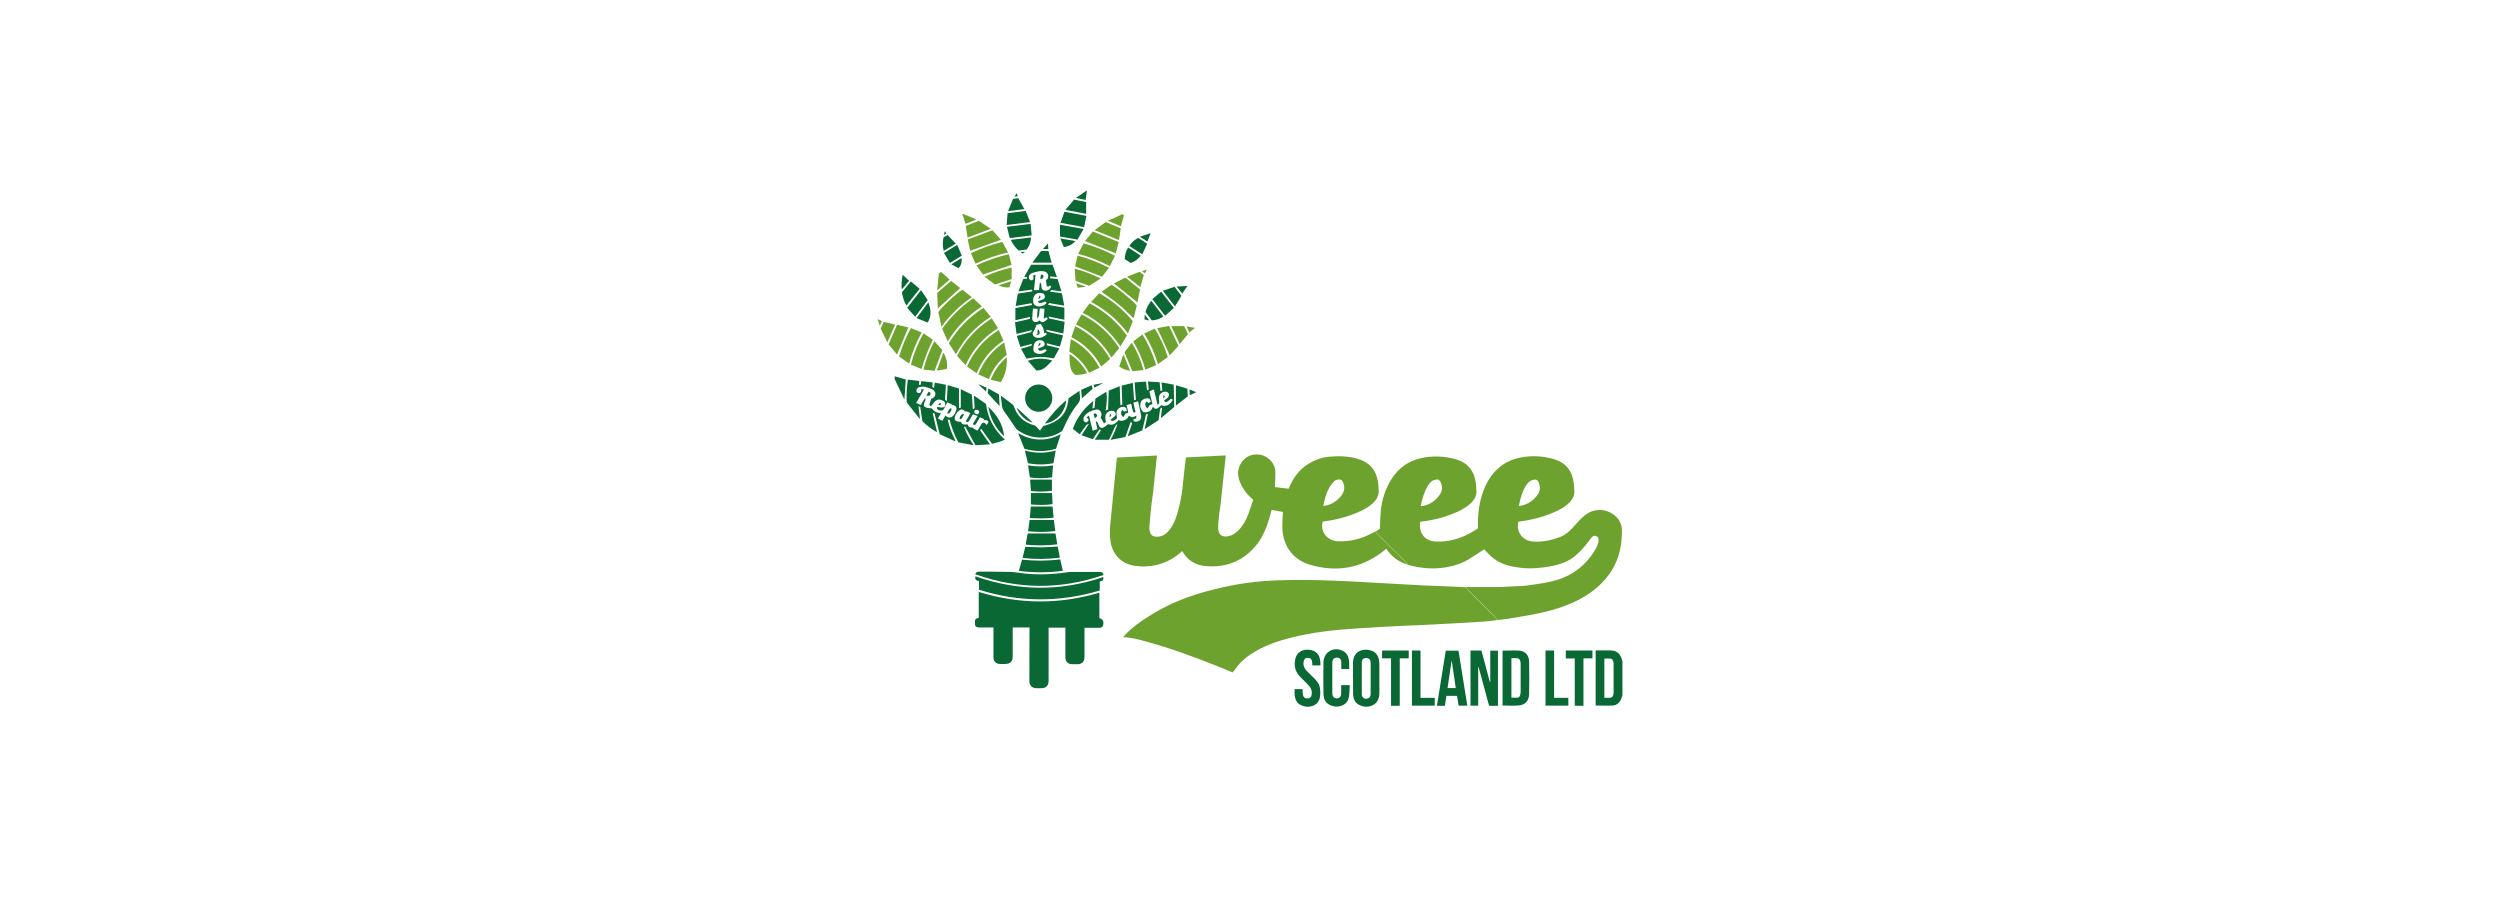 <?xml version="1.0" encoding="UTF-8"?>
<svg xmlns="http://www.w3.org/2000/svg" id="Layer_1" data-name="Layer 1" viewBox="0 0 195 70">
  <defs>
    <style>
      .cls-1 {
        fill: #6da22e;
      }

      .cls-1, .cls-2 {
        stroke-width: 0px;
      }

      .cls-2 {
        fill: #0a6835;
      }
    </style>
  </defs>
  <path class="cls-2" d="m126.54,54.25c-.02.06-.04.12-.06.19-.11.34-.34.56-.68.59-.44.03-.89,0-1.34,0v-4.3c.07,0,.14,0,.21,0,.29,0,.57,0,.86,0,.59,0,.86.23,1,.8,0,0,.01.01.02.02v2.7Zm-1.4.18c.15,0,.29,0,.43,0,.14,0,.23-.09.27-.23.02-.08.02-.16.02-.24,0-.71,0-1.42,0-2.13,0-.08,0-.17-.03-.24-.03-.12-.1-.21-.22-.22-.16-.01-.31,0-.47,0v3.07Z"></path>
  <path class="cls-2" d="m84.78,14.88c-.03.24-.06.47-.1.72-.23-.05-.47-.1-.76-.16.3-.2.56-.39.83-.57,0,0,.02,0,.03,0Z"></path>
  <path class="cls-1" d="m107.29,41.47c.06-.04.12-.08.18-.12.06-.04.12-.08.16-.1.02-.43.03-.85.06-1.26.08-.96.35-1.86.88-2.67.54-.83,1.29-1.36,2.25-1.58.89-.2,1.78-.17,2.66.06.98.26,1.52.91,1.64,1.91.02.18.03.37.04.55.02.34-.1.62-.32.87-.33.36-.74.6-1.18.8-.88.39-1.81.64-2.77.75-.04,0-.07.01-.11.02-.15.87.36,1.51,1.22,1.54.97.04,1.88-.21,2.73-.69.19-.11.37-.22.55-.33-.03-1.06.08-2.09.48-3.07.53-1.3,1.43-2.18,2.83-2.46.84-.17,1.68-.13,2.5.09,1.02.27,1.54.9,1.67,1.95.02.17.02.34.04.51.03.36-.11.66-.35.92-.39.41-.89.66-1.41.87-.81.33-1.66.55-2.53.65-.03,0-.05.01-.08.02-.18.8.33,1.48,1.15,1.54.74.05,1.46-.1,2.15-.37.39-.15.69-.44.97-.74.29-.32.57-.66.91-.93.71-.57,1.65-.55,2.33,0,.37.3.57.7.57,1.19,0,1.05-.18,2.06-.72,2.98-.65,1.1-1.59,1.87-2.71,2.44-.99.5-2.05.82-3.13,1.04-.83.17-1.66.3-2.49.44-.23.04-.46.05-.69.07-.06-.09-.11-.2-.18-.28-.16-.17-.33-.32-.5-.48-.17-.17-.34-.34-.51-.51-.16-.16-.31-.31-.47-.47-.16-.16-.32-.32-.48-.48-.11-.11-.21-.23-.31-.35.82,0,1.63.01,2.45,0,.52,0,1.03-.05,1.55-.07.24-.01.48,0,.72-.04.99-.15,2.01-.24,2.95-.64,1.08-.46,1.91-1.23,2.49-2.25.09-.15.14-.33.19-.5.02-.06.02-.13.02-.2,0-.12-.05-.22-.17-.27-.12-.05-.24-.04-.33.06-.08.09-.16.18-.23.28-.31.43-.66.82-1.06,1.17-.56.48-1.24.71-1.95.84-.77.14-1.54.21-2.32.12-.77-.09-1.51-.25-2.14-.74-.27-.21-.5-.48-.73-.7-.4.26-.82.55-1.26.81-.42.25-.88.41-1.36.52-1.1.25-2.19.19-3.27-.11-.03,0-.06-.02-.09-.04-.03-.05-.05-.12-.09-.16-.32-.31-.64-.62-.95-.93-.45-.45-.9-.9-1.35-1.35-.03-.03-.05-.08-.08-.12Zm3.53-2c.08,0,.13,0,.18-.01.53-.1.93-.38,1.26-.81.24-.32.28-.65.12-1.02-.07-.16-.17-.25-.34-.23-.13.02-.28.07-.38.15-.13.11-.25.26-.33.41-.26.46-.4.96-.51,1.49Zm7.65,0c.61-.07,1.06-.36,1.42-.82.25-.32.28-.66.12-1.03-.06-.15-.17-.24-.32-.21-.14.02-.29.08-.4.16-.11.08-.2.21-.28.33-.29.47-.43,1-.54,1.57Z"></path>
  <path class="cls-1" d="m107.29,41.47s.04.08.08.12c.45.45.9.9,1.35,1.35.32.31.64.62.95.93.04.04.06.1.09.16-.63-.2-1.15-.56-1.54-1.1-.03-.04-.05-.08-.09-.13-.12.1-.24.2-.36.29-1.72,1.28-3.62,1.56-5.65.94-1.26-.39-2.01-1.42-2.09-2.73-.01-.23-.01-.45,0-.68,0-.23.03-.45.04-.69-.29-.05-.58-.11-.88-.16-.09.31-.17.64-.28.96-.26.81-.64,1.55-1.25,2.16-.99,1-2.2,1.38-3.59,1.27-.81-.07-1.43-.43-1.84-1.15,0,0-.01-.01-.03-.02-.33.31-.69.57-1.1.76-.85.41-1.75.52-2.67.37-.99-.17-1.65-.88-1.81-1.88-.07-.44-.06-.88-.02-1.32.12-1.21.24-2.42.36-3.64.05-.52.11-1.04.16-1.59,1.04-.05,2.07-.11,3.12-.16-.02.21-.04.4-.06.6-.08.74-.15,1.47-.23,2.21-.04.35-.1.69-.14,1.04-.06.58-.12,1.16-.16,1.74-.01.14.02.28.06.41.06.2.21.31.42.33.35.03.66-.08.91-.33.39-.39.61-.88.77-1.4.22-.75.38-1.51.45-2.29.06-.72.16-1.43.24-2.16,1.03-.05,2.07-.11,3.11-.16-.03.3-.06.58-.09.86-.1.97-.21,1.94-.31,2.91-.03.27-.08.53-.11.79-.04.38-.09.76-.08,1.13.02.53.32.73.85.6.29-.07.52-.24.73-.45.36-.37.61-.82.79-1.31.13-.35.24-.72.36-1.07-.44-.36-.77-.78-.99-1.28-.21-.46-.27-.93-.05-1.41.28-.62.92-.95,1.6-.82.66.13,1.16.7,1.17,1.36,0,.38-.02.75-.04,1.16.35.04.71.08,1.07.13.05-.11.09-.19.13-.28.36-.79.9-1.41,1.68-1.81.43-.22.89-.37,1.38-.41.76-.06,1.51-.05,2.24.18.92.28,1.43.91,1.55,1.86.02.19.04.39.05.58.02.29-.07.55-.25.78-.23.29-.52.51-.84.68-.91.49-1.9.77-2.91.93-.11.02-.23.03-.34.05,0,0-.02,0-.03.01-.21.78.35,1.5,1.2,1.53.98.04,1.89-.21,2.74-.68.06-.03.13-.07.19-.1Zm-4.07-2.01c.06,0,.11,0,.16-.02.54-.1.95-.39,1.27-.82.24-.33.26-.66.1-1.02-.06-.13-.15-.2-.29-.2-.16,0-.31.04-.42.16-.13.15-.26.3-.36.48-.24.44-.37.92-.46,1.42Z"></path>
  <path class="cls-1" d="m114.31,45.8c.1.12.2.23.31.35.16.16.32.32.48.48.16.16.31.31.47.47.17.17.34.34.51.51.16.16.34.31.5.48.08.08.12.19.18.28-.33.04-.65.09-.98.11-1.4.09-2.81.17-4.21.24-.69.04-1.38.06-2.07.09-1.19.06-2.38.12-3.56.2-1.75.11-3.5.29-5.21.72-1.11.28-2.19.65-3.15,1.29-.28.18-.54.39-.78.62-.21.21-.38.46-.56.69-.03.04-.06.08-.09.12-.43-.18-.84-.35-1.27-.52-1.8-.71-3.61-1.38-5.48-1.89-.58-.16-1.16-.32-1.8-.34.05-.06.09-.11.13-.15.62-.68,1.39-1.18,2.17-1.66,1.7-1.05,3.57-1.66,5.51-2.09,1.36-.3,2.74-.48,4.14-.53,1.72-.07,3.44-.03,5.16.05.42.02.84.04,1.25.06,1.69.09,3.38.2,5.06.28,1.03.05,2.06.09,3.09.13.07,0,.13.01.2.02Z"></path>
  <path class="cls-2" d="m80.3,48.94h-1.31s0,.09,0,.14c0,.71,0,1.41,0,2.12,0,.39-.19.59-.59.59-.13,0-.26,0-.39,0-.31,0-.52-.21-.52-.52,0-.74,0-1.48,0-2.22,0-.03,0-.06,0-.11-.1,0-.19,0-.29,0-.29,0-.58,0-.87,0-.19,0-.28-.1-.29-.29,0-.03,0-.07,0-.1,0-.24.05-.3.3-.36v-2.02c3.14.97,6.27.99,9.41.06v1.98c.29.11.36.25.29.56-.03.13-.13.2-.3.2-.38,0-.75,0-1.15,0,0,.05,0,.1,0,.15,0,.71,0,1.41,0,2.12,0,.38-.2.57-.57.57-.13,0-.26,0-.39,0-.33,0-.53-.21-.53-.54,0-.72,0-1.43,0-2.15,0-.05,0-.1,0-.16h-1.31c0,.05,0,.11,0,.17,0,1.33,0,2.65,0,3.98,0,.37-.2.57-.56.57-.13,0-.25,0-.38,0-.35,0-.56-.21-.56-.56,0-1.28,0-2.55.01-3.83,0-.11,0-.21,0-.33Z"></path>
  <path class="cls-2" d="m80.06,27.97c-.12-.23-.27-.49-.42-.77.28-.08.54-.15.81-.23,0-.03.02-.07.04-.15-.31.08-.59.16-.9.24-.09-.27-.18-.55-.28-.86.38-.1.73-.19,1.11-.29.01-.03.03-.07.08-.16-.42.1-.8.2-1.21.3-.04-.29-.08-.58-.12-.91.4-.09.78-.18,1.17-.27v-.15c-.39.09-.77.17-1.14.26v-.95c.44-.08.86-.16,1.3-.24-.01-.03-.03-.08-.05-.14-.4.07-.8.14-1.23.22.06-.31.11-.63.17-.97.38-.06.75-.11,1.13-.17,0-.03-.01-.07-.02-.14-.35.05-.69.09-1.06.14.13-.33.25-.65.37-.96.11-.02.19-.03.29-.04,0-.04,0-.08.01-.13h-.22c.18-.33.36-.64.54-.95h1.67c.12.33.23.64.34.96-.18-.02-.35-.03-.52-.05,0,.05-.01.09-.02.14.2.02.4.05.6.07.1.32.19.63.29.96-.26-.04-.51-.07-.76-.11-.05.04-.1.08-.15.12.32.05.63.09.95.14.06.32.12.64.18.96-.41-.07-.79-.13-1.18-.2-.03.05-.05.09-.08.14.42.07.83.14,1.27.22v.94c-.39-.08-.8-.16-1.23-.25.03.08.04.13.05.15.41.09.8.17,1.2.26-.04.32-.07.62-.1.91-.45-.1-.89-.19-1.33-.29,0,.01,0,.02-.01.04.05.05.09.1.11.12.42.1.8.19,1.21.28-.09.31-.17.6-.25.87-.35-.08-.68-.16-1.02-.25,0,.07,0,.11,0,.15.32.08.63.16.98.24-.16.29-.31.55-.43.78-.38-.04-.72-.12-1.06-.11-.34,0-.69.08-1.07.13Zm1.53-6.1c.15-.13.21-.29.15-.46-.06-.16-.22-.26-.44-.26-.07,0-.15,0-.22,0-.2.05-.41.08-.6.16-.18.07-.27.25-.22.4.02.06.09.14.15.15.05.02.15-.02.18-.07.03-.05.02-.14.01-.21,0-.02-.02-.04-.05-.08.08-.03.14-.05.22-.07-.04.42-.08.81-.12,1.2h.39c.02-.2.04-.4.07-.6q.12.06.12.28c0,.3.18.43.46.34.14-.05.24-.13.3-.28-.03-.04-.07-.07-.1-.11-.07.07-.13.15-.24.06-.02-.14-.05-.28-.07-.46Zm-.66,2.97c-.08-.25.02-.5,0-.75-.12,0-.23-.01-.36-.02-.02.26-.05.51-.06.76,0,.12.04.22.16.27.11.05.23.03.33-.05.02-.02.05-.04.07-.06.13.14.25.18.4.09.09-.05.17-.14.26-.22-.05-.06-.07-.09-.09-.11-.07.03-.13.05-.23.1.02-.28.04-.52.06-.77-.13,0-.24-.01-.36-.02-.07.26,0,.54-.17.76Zm.04-1.35c.14-.05.27-.08.39-.14.09-.04.15-.11.14-.23-.01-.12-.06-.21-.18-.24-.1-.03-.2-.04-.3-.03-.31.04-.48.34-.43.71.02.13.08.22.2.28.27.14.67.04.85-.22-.04-.03-.08-.07-.12-.1-.38.17-.51.16-.56-.04Zm0,3.69c.14-.05.27-.08.39-.14.06-.04.13-.13.13-.19,0-.09-.06-.2-.13-.25-.22-.15-.58-.04-.68.2-.06.14-.07.3-.08.45,0,.17.11.28.26.32.31.09.57,0,.79-.23-.05-.04-.09-.08-.13-.11-.36.18-.51.17-.55-.04Zm-.12-1.85c-.08.18-.12.36-.22.49-.18.22-.04.47.23.52.32.06.57-.07.8-.28-.04-.05-.08-.08-.11-.12-.04.01-.07.03-.11.04,0-.28-.11-.51-.27-.72-.12.03-.23.05-.32.08Z"></path>
  <path class="cls-2" d="m87.19,33.06c-.12.05-.18.15-.24.27-.14.33-.31.66-.45.97h-1.1c.17-.27.32-.51.48-.76-.05-.02-.08-.04-.12-.05-.17.25-.33.5-.52.77-.3-.11-.6-.21-.88-.31.19-.3.37-.58.55-.85,0,0,.01-.02.03-.04-.03.01-.04.02-.05.02-.05.02-.1.04-.13.05-.18.25-.36.49-.55.74-.19-.15-.36-.28-.53-.42.33-.89.86-1.6,1.6-2.18-.02.19-.04.39-.07.59.05-.02.1-.03.16-.05.02-.23.04-.45.07-.72.26-.17.55-.35.86-.54.07.51.02.99-.06,1.48.06-.03.11-.06.15-.08.01,0,.03,0,.04,0,.01-.48.03-.96.05-1.48.25-.1.53-.21.86-.35.02.52.03,1,.05,1.48.03,0,.07-.02.15-.04-.02-.48-.03-.97-.05-1.48.26-.07.55-.14.87-.22.03.47.07.91.1,1.36.03,0,.07-.02.14-.04-.03-.44-.06-.88-.1-1.35.29-.02.58-.05.89-.07.03.24.05.46.08.7.05-.03.08-.05.13-.09-.02-.19-.04-.39-.06-.61.31.02.61.04.91.05.02.24.05.46.07.69.05-.02.09-.03.14-.05-.02-.2-.04-.4-.06-.62.31.06.61.11.95.17.01.59.02,1.17.04,1.75-.35.3-.68.57-1.04.87.03-.29.06-.55.09-.81-.01,0-.03-.01-.04-.02-.04.04-.08.07-.11.1-.04.3-.08.58-.12.88-.35.23-.71.46-1.09.71.09-.41.17-.79.26-1.19-.07.01-.11.02-.15.02-.1.42-.19.83-.29,1.26-.38.15-.75.3-1.14.46.13-.36.24-.69.35-1.01-.04-.05-.08-.09-.11-.13-.14.39-.28.78-.42,1.19-.38.08-.75.15-1.15.23.12-.23.22-.42.31-.63.09-.21.16-.42.23-.63,0,0,.01-.01.02-.02,0,0,0,0,0,0,0,0,0,.01-.01.02Zm-1.35-.49s0,0,.02-.03c.08-.14.08-.29,0-.43-.09-.14-.23-.19-.38-.16-.35.07-.68.21-.9.51-.06.08-.08.2-.07.3.01.08.1.16.18.19.04.02.15-.06.19-.12.06-.1,0-.18-.09-.24,0,0-.01-.02-.03-.04.06-.04.11-.08.18-.13.1.41.19.79.29,1.18.14-.05.25-.09.37-.13-.05-.21-.09-.4-.13-.58.01,0,.03-.02.04-.03.04.04.09.08.12.12.03.05.04.12.06.18.07.19.2.26.39.18.12-.06.23-.16.36-.26.3.11.51.04.83-.32.15.11.31.06.47,0,.16-.07.27-.19.3-.33.1.04.2.11.3.11.1,0,.19-.08.29-.13v.23c-.08.02-.15.04-.22.05,0,.06,0,.11.01.16.31.13.64-.08.59-.41-.06-.38-.16-.75-.24-1.14-.14.04-.25.08-.37.11.06.24.11.47.17.7-.02.02-.03.04-.06.06,0,0-.03,0-.06.02-.17-.2-.12-.47-.24-.7-.11.04-.23.07-.34.11.05.21.09.4.14.58-.09.04-.17.07-.26.1,0,0,.01.01.02.02-.05.07-.1.15-.15.23-.17-.1-.18-.24-.17-.37,0-.06.06-.12.1-.2.07.07.1.11.14.15.07-.03.14-.05.2-.07,0-.18-.08-.27-.21-.3-.29-.06-.6.19-.6.48,0,.12.03.25.05.39-.09.11-.21.22-.38.22-.05,0-.09-.06-.14-.09.13-.1.24-.17.33-.26.07-.07.12-.15.07-.26-.05-.11-.13-.19-.27-.18-.32,0-.54.22-.53.54,0,.1.03.2.05.33-.04.03-.09.07-.15.12-.09-.16-.16-.3-.25-.45Zm3.91-1.2c0-.22-.12-.33-.32-.3-.22.03-.41.13-.47.36-.06.24,0,.47.17.66.04.05.13.07.2.07.29,0,.5-.14.6-.45.08.16.21.22.34.15.11-.06.2-.16.31-.26.32.16.72-.02.9-.43-.05-.02-.1-.05-.15-.07-.3.3-.46.33-.53.14.1-.08.22-.15.3-.24.05-.06.08-.15.08-.23-.01-.11-.09-.19-.21-.21-.25-.05-.54.15-.57.4-.02.15.01.3.02.5-.01.01-.06.05-.13.12-.1-.43-.2-.81-.29-1.21-.12.06-.23.11-.35.16.08.34.16.66.24.99-.09.03-.17.06-.25.09,0,0,.01.01.02.02-.05.08-.11.15-.16.23-.21-.16-.22-.43-.05-.54.04.03.08.07.12.11.06-.02.13-.05.19-.07Z"></path>
  <path class="cls-2" d="m76.09,34.74c-.27-.48-.52-.96-.79-1.45h-.11c.18.5.43.96.73,1.39,0,.01-.01.02-.02.04-.39-.07-.77-.15-1.15-.22-.31-.57-.52-1.14-.68-1.75-.05,0-.09-.01-.15-.02.13.59.34,1.13.6,1.65,0,.01-.02.03-.02.04-.4-.18-.79-.36-1.2-.55-.13-.53-.26-1.05-.4-1.6-.01,0-.06-.04-.1-.06-.02,0-.03,0-.05.01.11.5.23.99.34,1.5-.4-.23-.77-.51-1.11-.83-.03-.03-.04-.09-.05-.13-.05-.33-.1-.66-.15-1.01-.03-.01-.07-.04-.14-.07.04.34.08.65.12.99-.04-.03-.06-.05-.09-.08-.3-.38-.59-.75-.89-1.13-.03-.04-.05-.09-.06-.13-.03-.57.01-1.14.09-1.72.3.04.6.07.89.11-.01.11-.02.2-.03.31.06-.01.1-.02.15-.03.01-.09.02-.17.04-.27.3.03.59.07.89.1-.01.12-.02.23-.03.35.03.02.07.05.13.09.02-.14.04-.27.06-.42.3.05.58.11.87.16-.02.39-.05.78-.07,1.16.05.04.08.08.14.13.02-.43.05-.83.07-1.26.32.1.6.19.88.27v1.52c.07-.02.11-.03.14-.03v-1.44c.32.15.6.29.87.42.02.39.05.76.07,1.15.07-.05.11-.08.14-.1-.02-.31-.04-.61-.05-.92.01,0,.03-.02.04-.03.3.21.61.43.9.63.14,1.12.63,2.02,1.47,2.78-.32.16-.64.24-1,.33-.28-.39-.56-.79-.85-1.19,0,0-.02.02-.03.05-.01.02-.02.04-.05.09.24.35.5.71.77,1.09-.36.02-.71.05-1.11.07Zm-2.38-3.01s-.01-.01-.02-.02c.09-.27.04-.39-.24-.5-.26-.11-.49,0-.67.28-.04.07-.1.12-.18.2-.06-.06-.1-.09-.11-.1.05-.19.09-.32.14-.48.18-.05.31-.18.33-.35.02-.17-.1-.34-.3-.42-.17-.07-.34-.13-.52-.17-.14-.02-.29-.01-.43.02-.13.03-.22.13-.23.28,0,.11.07.19.19.19.11,0,.19-.08.19-.19,0-.03,0-.06-.02-.11.08,0,.15.01.23.02-.21.36-.41.7-.61,1.05.13.06.24.11.36.16.11-.18.21-.35.31-.52.02,0,.03,0,.05,0,0,.06.01.12,0,.17-.02.06-.06.12-.09.18-.07.18-.03.31.15.37.13.05.28.04.42.06.1.09.19.21.31.27.12.07.28.08.42.12-.07.12-.15.26-.23.4.12.07.22.12.34.19.08-.14.16-.27.24-.41.24.21.48.2.66-.05.07-.09.12-.19.16-.29.12-.29,0-.48-.32-.49,0-.01.01-.02.02-.04-.12-.05-.24-.11-.36-.17-.07.12-.13.22-.19.32Zm1.57.36c-.16-.17-.31-.2-.47-.07-.18.14-.29.32-.34.54-.03.13.02.24.13.29.1.04.22.04.36.06.07.19.17.23.51.19.08.21.15.25.42.26.09.15.24.14.36.23.1-.17.19-.33.28-.48.1-.17.21-.19.36-.05.03.02.04.06.07.1.06-.1.1-.17.14-.24-.08-.18-.22-.17-.37-.14.01-.04.02-.06.04-.09-.12-.05-.23-.09-.34-.14-.1.18-.2.35-.3.51-.07.11-.14.12-.25.02.12-.21.24-.42.37-.63-.13-.05-.24-.09-.36-.14-.1.18-.2.34-.3.51-.06.1-.13.13-.26.05.12-.21.24-.42.37-.65-.14-.03-.23-.16-.41-.13Zm.99.23s.09-.09.11-.16c.03-.09-.09-.2-.21-.2-.11,0-.17.05-.18.16,0,.1.11.19.28.2Z"></path>
  <path class="cls-2" d="m76.36,45.33c-.26-.06-.32-.14-.28-.38,3.32,1.17,6.65,1.19,9.98.06.03.21-.03.29-.28.35v.7c-3.15.94-6.28.92-9.42-.06,0-.12,0-.23,0-.34s0-.21,0-.33Z"></path>
  <path class="cls-2" d="m86.07,44.85c-3.35,1.15-6.67,1.13-10-.06.05-.15.15-.2.28-.2.82,0,1.64,0,2.47.02.38.01.76.09,1.14.13,1.11.11,2.22.06,3.33-.11.06,0,.12-.02.17-.02.77,0,1.55,0,2.32,0,.18,0,.24.05.3.24Z"></path>
  <path class="cls-2" d="m116.84,55.05h-.69c-.27-1-.54-2.01-.82-3.02,0,0-.02,0-.03,0v3.01h-.6v-4.3h.85c.22.82.44,1.64.66,2.46,0,0,.02,0,.03,0v-2.45h.6v4.31Z"></path>
  <path class="cls-2" d="m78.11,30.89c.3.23.61.45.91.69.03.02.04.07.06.11.26.77.79,1.27,1.58,1.48.06.02.12.05.17.1.1.1.19.21.29.32.09-.13.17-.25.25-.36,1.3-.34,1.88-.97,1.97-2.16.26-.18.54-.37.86-.59,0,.36.15.68-.11.99-.51.61-.87,1.31-1.18,2.03-.03.07-.09.14-.15.18-1.06.66-2.44.59-3.43-.17-.05-.04-.09-.09-.12-.14-.27-.39-.53-.8-.82-1.18-.12-.17-.21-.33-.24-.53-.03-.25-.06-.5-.08-.75l.05-.03Z"></path>
  <path class="cls-2" d="m117.2,55.04v-4.29c.45,0,.89-.03,1.33,0,.46.05.73.37.74.86.02.85.02,1.69,0,2.54-.01.53-.33.85-.85.88-.4.03-.8,0-1.22,0Zm.69-.62c.15,0,.3,0,.45,0,.13,0,.21-.09.24-.22.02-.08.02-.16.03-.24,0-.72,0-1.43,0-2.15,0-.07,0-.15-.02-.22-.03-.14-.12-.24-.26-.25-.14-.01-.29,0-.44,0v3.07Z"></path>
  <path class="cls-2" d="m105.53,52.9c0-.37,0-.74,0-1.12,0-.14.01-.29.05-.43.13-.48.58-.74,1.14-.66.5.07.79.36.85.86.01.09.02.17.02.26,0,.73,0,1.45,0,2.18,0,.1,0,.2-.02.3-.1.71-.77.91-1.22.81-.55-.12-.8-.43-.81-1-.01-.4,0-.79,0-1.19h0Zm1.38,0h0s0-.1,0-.14c0-.36,0-.71,0-1.07,0-.21-.1-.33-.26-.36-.25-.04-.43.08-.43.34,0,.83,0,1.66,0,2.49,0,.01,0,.03,0,.04.04.24.23.35.46.28.15-.04.23-.16.23-.36,0-.41,0-.81,0-1.22Z"></path>
  <path class="cls-2" d="m113.76,50.74c.23,1.44.46,2.86.69,4.3h-.68c-.04-.25-.08-.5-.12-.76h-.83c-.04.26-.08.51-.12.77h-.62c.23-1.44.46-2.87.69-4.3h1Zm-.21,2.93c-.11-.71-.21-1.4-.31-2.1,0,0-.01,0-.02,0-.1.7-.21,1.4-.31,2.1h.65Z"></path>
  <path class="cls-2" d="m105.27,52.18h-.65c0-.18,0-.36,0-.55-.01-.25-.17-.36-.41-.33-.14.02-.22.09-.26.22-.02.06-.03.13-.03.2,0,.78,0,1.56,0,2.33,0,.25.08.37.26.41.24.05.42-.08.43-.32.01-.23,0-.46,0-.7h.67c-.02.33-.01.66-.08.98-.12.6-.76.76-1.17.67-.53-.12-.79-.42-.8-.97-.01-.82-.02-1.64,0-2.47.02-.83.87-1.27,1.58-.84.18.11.3.27.36.47.1.29.06.59.07.89Z"></path>
  <path class="cls-2" d="m100.97,53.75h.63c0,.15,0,.3.03.45.03.18.14.27.32.28.21,0,.33-.09.36-.3.04-.24-.02-.46-.17-.64-.12-.15-.26-.28-.4-.42-.15-.15-.31-.3-.44-.46-.31-.38-.37-.82-.26-1.29.12-.5.56-.76,1.12-.68.47.06.75.34.81.81.02.13.02.26.03.4h-.64c0-.1,0-.21-.02-.31-.03-.19-.14-.28-.33-.28-.18,0-.29.08-.32.27-.06.27.02.51.2.71.17.19.36.36.54.54.24.23.47.48.52.82.04.24.05.5,0,.75-.11.64-.77.8-1.18.7-.52-.12-.74-.39-.79-.93-.01-.13,0-.26,0-.4Z"></path>
  <path class="cls-2" d="m124.21,50.74v.61h-.7v3.7h-.68v-3.69h-.7v-.62h2.09Z"></path>
  <path class="cls-2" d="m108.5,51.35h-.7v-.61h2.08v.61h-.7v3.7h-.68v-3.69Z"></path>
  <path class="cls-2" d="m120.55,55.04v-4.3h.67v3.69h1.11v.61h-1.78Z"></path>
  <path class="cls-2" d="m110.8,54.43h1.11v.61h-1.78v-4.3h.67v3.69Z"></path>
  <path class="cls-1" d="m76.7,24.01c.19.23.38.46.58.7-1.16.73-2.06,1.69-2.72,2.92-.19-.3-.37-.57-.55-.86.69-1.13,1.58-2.04,2.7-2.76Z"></path>
  <path class="cls-1" d="m75.31,28.47c-.23-.24-.44-.47-.66-.71.63-1.23,1.53-2.19,2.71-2.93.16.25.31.5.48.77-1.13.7-1.96,1.65-2.52,2.87Z"></path>
  <path class="cls-1" d="m84.45,24.39c.19-.25.36-.49.54-.73,1.17.62,2.13,1.44,2.91,2.51-.16.28-.33.55-.51.85-.76-1.14-1.73-2.01-2.95-2.63Z"></path>
  <path class="cls-1" d="m87.3,27.15c-.2.25-.39.48-.6.74-.67-1.14-1.59-2-2.77-2.58.15-.27.29-.52.43-.79,1.22.61,2.19,1.48,2.94,2.63Z"></path>
  <path class="cls-2" d="m79.96,31.05c0-.59.47-1.06,1.05-1.06.59,0,1.07.48,1.07,1.07,0,.58-.48,1.06-1.06,1.06-.59,0-1.06-.47-1.06-1.06Z"></path>
  <path class="cls-1" d="m73.92,26.62c-.15-.35-.29-.66-.43-.98.67-.94,1.47-1.72,2.42-2.37.22.21.44.41.68.63-1.09.71-1.97,1.6-2.67,2.72Z"></path>
  <path class="cls-1" d="m88.36,25.04c-.13.32-.25.63-.38.97-.79-1.05-1.74-1.86-2.87-2.46.21-.23.42-.46.63-.68,1.02.58,1.88,1.29,2.62,2.18Z"></path>
  <path class="cls-1" d="m75.43,28.58c.54-1.2,1.35-2.14,2.47-2.84.12.28.24.55.37.83-.96.64-1.65,1.47-2.09,2.55-.25-.18-.5-.36-.75-.54Z"></path>
  <path class="cls-1" d="m83.57,26.3c.1-.29.2-.56.3-.86,1.17.59,2.07,1.43,2.72,2.56-.23.2-.46.39-.7.59-.27-.5-.59-.94-.98-1.32-.39-.39-.83-.71-1.34-.97Z"></path>
  <path class="cls-2" d="m82.7,43.64c.07.3.13.58.2.88-1.14.16-2.28.15-3.43.01.08-.3.16-.58.25-.88.99.11,1.98.11,2.98-.02Z"></path>
  <path class="cls-2" d="m79.45,33.8c.67.4,1.38.56,2.16.45.35-.05.69-.16,1-.32.04-.02.08-.04.13-.07-.13.38-.25.75-.37,1.14-.82.25-1.65.24-2.47,0-.16-.4-.31-.79-.47-1.18,0,0,.01-.01.02-.02Z"></path>
  <path class="cls-1" d="m73.43,25.47c-.09-.41-.17-.77-.24-1.12.26-.4,1.35-1.42,1.88-1.75.24.19.48.38.73.58-.91.63-1.69,1.38-2.36,2.3Z"></path>
  <path class="cls-1" d="m85.92,22.76c.25-.18.51-.36.76-.54.44.2,1.57,1.12,1.99,1.61-.08.33-.17.67-.25,1-.4-.38-.77-.77-1.19-1.11-.41-.34-.86-.64-1.31-.96Z"></path>
  <path class="cls-1" d="m78.32,26.71c.07.34.14.65.21.96-.64.51-1.1,1.13-1.4,1.9-.28-.13-.54-.25-.82-.37.41-1.04,1.07-1.85,2.01-2.49Z"></path>
  <path class="cls-1" d="m85.76,28.68c-.28.14-.54.26-.81.4-.38-.7-.88-1.24-1.55-1.67.04-.31.09-.62.13-.96.98.52,1.7,1.25,2.23,2.23Z"></path>
  <path class="cls-2" d="m82.5,42.63c.05.28.11.57.17.87-.97.12-1.94.13-2.91.02.07-.3.14-.58.21-.87.43.01.85.04,1.27.04.42,0,.84-.04,1.27-.06Z"></path>
  <path class="cls-1" d="m78.19,18.87c.15.27.29.54.44.82-.89.2-1.72.49-2.54.88-.12-.28-.24-.55-.36-.82.79-.38,1.6-.67,2.45-.88Z"></path>
  <path class="cls-1" d="m84.1,19.79c.14-.28.28-.54.42-.81.85.23,1.65.56,2.45.97-.13.27-.26.54-.4.81-.79-.41-1.6-.73-2.47-.96Z"></path>
  <path class="cls-1" d="m71.87,28.78c-.27-.11-.54-.22-.82-.34.22-.86.54-1.65.98-2.44.25.17.49.34.73.5-.17.38-.34.74-.49,1.12-.14.37-.26.76-.39,1.16Z"></path>
  <path class="cls-1" d="m90.08,25.64c.43.7.76,1.43,1.01,2.21-.25.18-.5.36-.77.55-.25-.85-.6-1.63-1.07-2.39.28-.13.55-.25.83-.38Z"></path>
  <path class="cls-1" d="m70.13,27.81c.23-.78.53-1.51.92-2.22.28.11.55.23.84.34-.42.78-.75,1.57-.98,2.43-.27-.19-.52-.37-.78-.55Z"></path>
  <path class="cls-1" d="m90.18,28.48c-.28.12-.55.23-.84.35-.22-.78-.53-1.5-.95-2.2.24-.18.47-.35.72-.54.47.75.81,1.53,1.07,2.39Z"></path>
  <path class="cls-1" d="m76.17,20.7c.81-.39,1.63-.67,2.52-.87.07.29.15.57.21.83-.75.25-1.47.49-2.23.75-.15-.21-.32-.45-.51-.71Z"></path>
  <path class="cls-1" d="m85.96,21.58c-.72-.27-1.39-.53-2.1-.8.06-.25.12-.54.19-.84.86.22,1.66.54,2.45.95-.19.25-.38.48-.54.69Z"></path>
  <path class="cls-1" d="m85.25,18.06c.68.28,1.34.55,2.01.82-.09.32-.16.62-.23.88-.81-.32-1.59-.63-2.4-.96.19-.23.39-.47.61-.74Z"></path>
  <path class="cls-2" d="m80,42.48c.06-.3.11-.59.16-.87h2.17c.04.26.09.55.14.85-.83.1-1.64.11-2.48.02Z"></path>
  <path class="cls-1" d="m75.68,19.56c-.06-.27-.13-.56-.2-.88.65-.24,1.28-.48,1.93-.72.23.26.45.51.66.74-.8.29-1.59.57-2.39.86Z"></path>
  <path class="cls-2" d="m82.34,35.16c-.06.33-.12.65-.17.97-.66.13-1.32.13-1.99,0-.08-.32-.16-.65-.24-.99.8.22,1.59.23,2.4,0Z"></path>
  <path class="cls-1" d="m91.92,26.98c-.24.26-.46.5-.68.73-.32-.71-.64-1.4-.97-2.12.28-.05.59-.11.92-.17.25.53.49,1.04.73,1.56Z"></path>
  <path class="cls-1" d="m73.5,27.31c-.21.55-.39,1.06-.6,1.61-.27-.03-.57-.06-.87-.09.19-.78.47-1.5.85-2.22.22.25.43.49.62.7Z"></path>
  <path class="cls-2" d="m80.19,41.44c.04-.31.08-.6.12-.88h1.89c.03.26.07.55.11.86-.7.09-1.4.09-2.12.02Z"></path>
  <path class="cls-1" d="m69.31,26.86c.23-.52.44-1.02.66-1.53.32.07.61.14.88.21-.3.71-.58,1.4-.88,2.12-.21-.26-.43-.52-.66-.8Z"></path>
  <path class="cls-1" d="m89.2,28.87c-.31.03-.61.06-.88.08-.21-.5-.4-.96-.61-1.47.17-.22.36-.48.57-.75.41.68.71,1.37.92,2.14Z"></path>
  <path class="cls-1" d="m87.76,21.64c.39.31.77.62,1.16.93-.07.36-.14.7-.2,1.02-.61-.49-1.21-.98-1.83-1.48.27-.14.56-.3.88-.46Z"></path>
  <path class="cls-1" d="m73.1,22.85c.36-.31.72-.62,1.08-.94.25.2.49.39.71.56-.58.53-1.15,1.05-1.74,1.59-.02-.39-.04-.8-.05-1.21Z"></path>
  <path class="cls-2" d="m80.2,36.3c.65.11,1.29.11,1.94,0-.03.31-.05.61-.08.93-.57.09-1.14.1-1.73.01-.04-.3-.09-.6-.14-.93Z"></path>
  <path class="cls-1" d="m78.91,20.86v.91c-.44.14-.85.27-1.31.42-.24-.18-.51-.39-.81-.61.71-.33,1.4-.55,2.11-.71Z"></path>
  <path class="cls-2" d="m83.03,16.52c.58.11,1.13.21,1.71.32-.06.31-.12.6-.18.88-.62-.11-1.22-.22-1.84-.34.1-.28.21-.56.31-.87Z"></path>
  <path class="cls-2" d="m80.39,17.46c.03.33.05.62.08.9-.58.07-1.13.14-1.71.21-.07-.27-.14-.55-.22-.88.63-.08,1.22-.15,1.86-.23Z"></path>
  <path class="cls-2" d="m80.39,39.51h1.71c.02.28.05.57.08.87-.62.07-1.23.07-1.85.02.02-.3.05-.6.07-.89Z"></path>
  <path class="cls-2" d="m72.36,23.41c-.34.45-.65.86-.98,1.3-.2-.23-.4-.46-.62-.7.36-.46.71-.9,1.08-1.38.19.29.36.54.52.78Z"></path>
  <path class="cls-1" d="m87.42,17.81c-.05.32-.1.62-.14.92-.63-.26-1.25-.51-1.9-.78.29-.21.58-.42.87-.63.39.17.77.33,1.17.49Z"></path>
  <path class="cls-2" d="m82.05,37.41v.87c-.55.08-1.09.08-1.64.02-.02-.3-.04-.6-.06-.89h1.7Z"></path>
  <path class="cls-2" d="m80.41,39.35v-.89h1.65c.01.27.03.56.04.87-.56.07-1.12.07-1.68.02Z"></path>
  <path class="cls-2" d="m78.52,17.55c.02-.3.04-.6.07-.92.48-.06.93-.12,1.41-.18.12.3.24.58.35.87-.62.08-1.21.15-1.83.23Z"></path>
  <path class="cls-1" d="m85.84,21.73c-.33.21-.62.4-.89.56-.37-.14-.7-.26-1.06-.39-.02-.29-.04-.6-.06-.94.7.18,1.34.43,2.01.76Z"></path>
  <path class="cls-2" d="m84.52,17.86c-.18.31-.33.57-.48.83-.47-.08-.9-.16-1.36-.24v-.92c.61.11,1.19.21,1.83.33Z"></path>
  <path class="cls-2" d="m89.88,23.33c.22-.18.44-.37.69-.58.33.43.65.84.99,1.27-.24.21-.46.41-.68.61-.34-.44-.66-.86-1-1.3Z"></path>
  <path class="cls-1" d="m76.35,17.22c.31.21.62.42.93.63-.62.23-1.21.45-1.81.68-.04-.29-.09-.58-.14-.91.33-.13.66-.26,1.02-.4Z"></path>
  <path class="cls-2" d="m70.35,22.8c.22-.27.45-.55.7-.85.23.2.46.39.68.58-.35.44-.69.87-1.03,1.3-.19-.31-.29-.66-.35-1.04Z"></path>
  <path class="cls-1" d="m78.06,29.81c-.27-.06-.52-.12-.78-.19.27-.7.67-1.27,1.25-1.76.03.71-.08,1.35-.47,1.94Z"></path>
  <path class="cls-1" d="m83.85,29.23c-.39-.31-.38-.73-.42-1.13-.02-.15,0-.31,0-.49.59.39,1.03.88,1.37,1.5-.33.1-.65.14-.95.13Z"></path>
  <path class="cls-2" d="m83.1,16.37c.23-.28.46-.54.68-.8.33.07.63.13.94.19v.92c-.53-.1-1.05-.2-1.62-.31Z"></path>
  <path class="cls-2" d="m89.8,23.46c.32.42.63.82.94,1.22-.21.18-.59.3-.9.31-.16-.21-.32-.42-.49-.65.08-.32.23-.6.45-.88Z"></path>
  <path class="cls-2" d="m90.7,22.68c.31-.11.61-.21.91-.31.19.24.36.46.54.7-.17.28-.33.55-.5.83-.32-.41-.62-.8-.95-1.22Z"></path>
  <path class="cls-2" d="m78.83,18.71c.55-.07,1.07-.13,1.59-.19,0,.3-.13.68-.33.94-.2.02-.41.05-.63.08-.26-.22-.46-.49-.62-.83Z"></path>
  <path class="cls-2" d="m82.08,28.12c-.37.35-.64.79-1.24.78-.21-.24-.43-.49-.67-.76.65-.21,1.26-.22,1.91-.02Z"></path>
  <path class="cls-2" d="m74.09,20.51c-.15-.26-.3-.51-.46-.78.35-.22.68-.41,1.03-.63.12.29.24.56.36.84-.31.19-.6.37-.93.57Z"></path>
  <path class="cls-1" d="m92.37,25.44c.1.22.2.42.29.62-.21.26-.42.52-.64.78-.22-.47-.44-.93-.66-1.4h1Z"></path>
  <path class="cls-2" d="m91.72,30.05c.3.09.6.18.9.27,0,.21.02.41.03.59-.31.24-.61.47-.93.73v-1.59Z"></path>
  <path class="cls-2" d="m89.48,19.01c-.13.28-.25.55-.38.83-.36-.23-.68-.44-1.01-.65.11-.22.39-.48.69-.64.22.14.44.29.7.46Z"></path>
  <path class="cls-2" d="m81.2,19.58h.58c.09.31.17.61.25.91h-1.51c.24-.32.46-.62.68-.91Z"></path>
  <path class="cls-1" d="m69.21,26.7c-.18-.38-.35-.73-.52-1.07.08-.18.16-.35.24-.52.31.07.6.14.89.21-.2.45-.4.9-.61,1.38Z"></path>
  <path class="cls-2" d="m71.49,24.81c.32-.43.61-.82.92-1.23.2.55.27,1.05-.05,1.58-.28-.11-.56-.22-.87-.35Z"></path>
  <path class="cls-2" d="m77.09,31.73c.67.63,1.14,1.36,1.23,2.3-.67-.63-1.08-1.39-1.23-2.3Z"></path>
  <path class="cls-2" d="m87.99,19.31c.18.12.36.22.53.33.15.1.3.2.46.31-.22.26-.46.46-.78.56-.16-.1-.31-.2-.47-.3,0-.32.09-.61.26-.9Z"></path>
  <path class="cls-2" d="m81.5,33.04c.5-.68,1.03-1.29,1.66-1.82-.04.88-.79,1.71-1.66,1.82Z"></path>
  <path class="cls-2" d="m70.65,29.6c-.03.5-.07,1-.1,1.5-.01,0-.02.01-.03.02-.24-.51-.49-1.02-.73-1.54-.03-.06,0-.15,0-.23.3.09.58.17.87.25Z"></path>
  <path class="cls-1" d="m89.22,21.46c-.09.32-.18.63-.28.94-.33-.27-.67-.53-1.03-.82.33-.13.65-.25.98-.38.11.09.22.18.33.26Z"></path>
  <path class="cls-2" d="m79.9,16.31c-.42.05-.82.1-1.27.16.13-.34.26-.65.39-.96.15-.02.28-.03.41-.05.16.28.31.56.47.85Z"></path>
  <path class="cls-2" d="m73.59,18.52c.11-.06.21-.12.32-.19.21.22.42.44.64.67-.32.2-.63.38-.94.57-.1-.35-.08-.7-.02-1.05Z"></path>
  <path class="cls-1" d="m73.1,22.64c.05-.46.09-.88.13-1.3.07-.06.14-.11.21-.17-.01.01-.02.03-.03.04.22.2.44.39.66.6-.31.27-.62.53-.96.83Z"></path>
  <path class="cls-1" d="m73.86,28.77c-.24.05-.49.09-.73.14l-.04-.04.48-1.33s.03,0,.05,0c.19.37.3.77.24,1.22Z"></path>
  <path class="cls-1" d="m87.54,16.72c.06.03.1.05.13.06-.08.3-.16.58-.24.87-.32-.13-.64-.27-1.01-.43.39-.18.75-.34,1.12-.51Z"></path>
  <path class="cls-2" d="m77.97,31.68c-.31-.33-.61-.67-.93-1.01.01-.1.03-.22.05-.37.3.17.57.33.83.47.02.32.04.62.05.91Z"></path>
  <path class="cls-1" d="m88.15,28.92c-.33-.05-.6-.14-.85-.33.1-.29.19-.59.29-.88h.06c.16.39.32.78.5,1.21Z"></path>
  <path class="cls-2" d="m82.98,19.27c-.09-.21-.17-.41-.28-.67.42.07.79.13,1.17.2-.14.22-.55.44-.89.47Z"></path>
  <path class="cls-2" d="m84.39,31.07c-.02-.21-.04-.42-.06-.66.26-.11.54-.23.83-.36.03.12.05.21.06.28-.29.26-.56.5-.83.74Z"></path>
  <path class="cls-1" d="m76.12,17.14c-.27.11-.54.21-.81.32-.08-.26-.16-.51-.26-.8.36.15.72.3,1.07.44,0,.01,0,.02,0,.04Z"></path>
  <path class="cls-2" d="m70.41,21.43c.15.15.32.3.5.47-.17.21-.36.44-.56.67-.06-.18-.03-.76.06-1.14Z"></path>
  <path class="cls-2" d="m74.77,20.92c-.17-.09-.35-.19-.57-.3.29-.18.54-.33.79-.49.07.25-.03.59-.22.79Z"></path>
  <path class="cls-2" d="m79.3,31.79c.41.39.83.77,1.26,1.17-.48-.06-1.09-.62-1.26-1.17Z"></path>
  <path class="cls-1" d="m78.87,21.94c-.06.19-.1.33-.14.47-.3.04-.58-.03-.85-.16.32-.1.64-.2,1-.32Z"></path>
  <path class="cls-2" d="m92.63,22.3c-.15.21-.28.4-.42.6-.13-.17-.27-.35-.43-.55.3-.02.57-.03.85-.05Z"></path>
  <path class="cls-2" d="m89.75,18.19c-.09.24-.17.44-.25.65-.19-.12-.37-.24-.59-.38.3-.09.56-.18.84-.27Z"></path>
  <path class="cls-1" d="m92.55,25.46c.23.04.44.07.66.11-.16.13-.29.24-.44.36-.07-.15-.14-.3-.22-.47Z"></path>
  <path class="cls-1" d="m83.95,22.09c.25.09.47.17.69.25,0,.01,0,.03,0,.04-.19.02-.38.04-.58.06-.04-.12-.07-.21-.11-.35Z"></path>
  <path class="cls-2" d="m92.8,30.83c0-.15-.01-.29-.02-.45.18.07.34.14.53.21-.18.09-.34.16-.51.24Z"></path>
  <path class="cls-2" d="m76.34,29.98c.2.09.41.17.61.26-.01.1-.03.19-.04.3-.2-.19-.39-.37-.58-.54,0,0,0-.01.01-.02Z"></path>
  <path class="cls-2" d="m85.36,30.24c-.02-.07-.03-.14-.06-.23.24-.04.47-.09.71-.13,0,0,0,.02,0,.02-.22.11-.43.22-.66.34Z"></path>
  <path class="cls-2" d="m81.77,19.42h-.42c.14-.15.26-.28.39-.43.01.16.02.29.03.43Z"></path>
  <path class="cls-2" d="m89.27,24.91c0-.12.01-.23.02-.38.13.17.23.31.33.44,0,0,0,.02-.01.03-.11-.03-.22-.06-.34-.09Z"></path>
  <path class="cls-1" d="m68.79,25.05c-.06.12-.11.23-.17.36-.06-.18-.1-.34-.16-.52.12.06.22.1.33.16Z"></path>
  <path class="cls-1" d="m89.45,21.04c-.06.11-.1.19-.15.28-.07-.06-.13-.11-.22-.18.13-.04.24-.07.37-.11Z"></path>
  <path class="cls-2" d="m79.13,15.34c.06-.1.11-.18.18-.28.03.1.05.17.07.25-.08,0-.15.02-.25.03Z"></path>
  <path class="cls-2" d="m79.61,19.67c.13-.02.22-.03.35-.04-.08.07-.13.1-.18.15-.05-.03-.09-.06-.17-.1Z"></path>
  <path class="cls-2" d="m73.71,18.04c.04.07.07.12.1.17-.05.03-.11.06-.19.11.03-.1.05-.18.08-.28Z"></path>
  <path class="cls-2" d="m79.44,33.81s-.01-.01-.04-.05c.04.02.05.02.06.03,0,0-.01.01-.02.02Z"></path>
  <path class="cls-2" d="m81.18,21.42c.13-.02.2.03.21.15,0,.11-.08.19-.24.2.01-.11.02-.23.04-.34Z"></path>
  <path class="cls-2" d="m81.11,23.03c.09.16.06.22-.14.29.05-.1.09-.18.14-.29Z"></path>
  <path class="cls-2" d="m80.97,26.97c.04-.07.08-.15.12-.22.02,0,.03,0,.05,0,0,.04.04.08.03.1-.04.06-.1.1-.15.15l-.04-.04Z"></path>
  <path class="cls-2" d="m80.83,26.09s.07-.05.11-.07c0-.07-.02-.13-.03-.2.02-.04.04-.08.07-.15.08.13.16.25.08.38-.03.05-.13.06-.2.09l-.03-.05Z"></path>
  <path class="cls-2" d="m85.3,32.28c.11-.06.19-.04.25.06.05.1,0,.2-.16.28-.03-.11-.06-.22-.09-.34Z"></path>
  <path class="cls-2" d="m86.58,32.27c.13.11.12.16-.04.28.02-.11.03-.19.04-.28Z"></path>
  <path class="cls-2" d="m90.76,30.81c.13.11.12.16-.04.28.02-.11.03-.19.04-.28Z"></path>
  <path class="cls-2" d="m73.71,31.73c-.05.09-.1.18-.15.27-.32.06-.53-.05-.46-.26.2.02.4.11.6-.03,0,0,.01.01.02.02Z"></path>
  <path class="cls-2" d="m73.88,32.22c.18-.35.2-.37.33-.37.03.16-.06.26-.15.36-.04.04-.1.04-.16.06,0-.02-.01-.03-.02-.05Z"></path>
  <path class="cls-2" d="m72.27,30.84c.06-.1.11-.19.17-.29.12.04.17.11.13.22-.04.11-.17.14-.3.08Z"></path>
  <path class="cls-2" d="m73.41,31.45c-.03.13-.07.16-.23.14.08-.14.12-.16.23-.14Z"></path>
  <path class="cls-2" d="m74.86,32.68c-.01-.22.15-.42.35-.38-.07.13-.14.25-.22.38h-.13Z"></path>
</svg>
